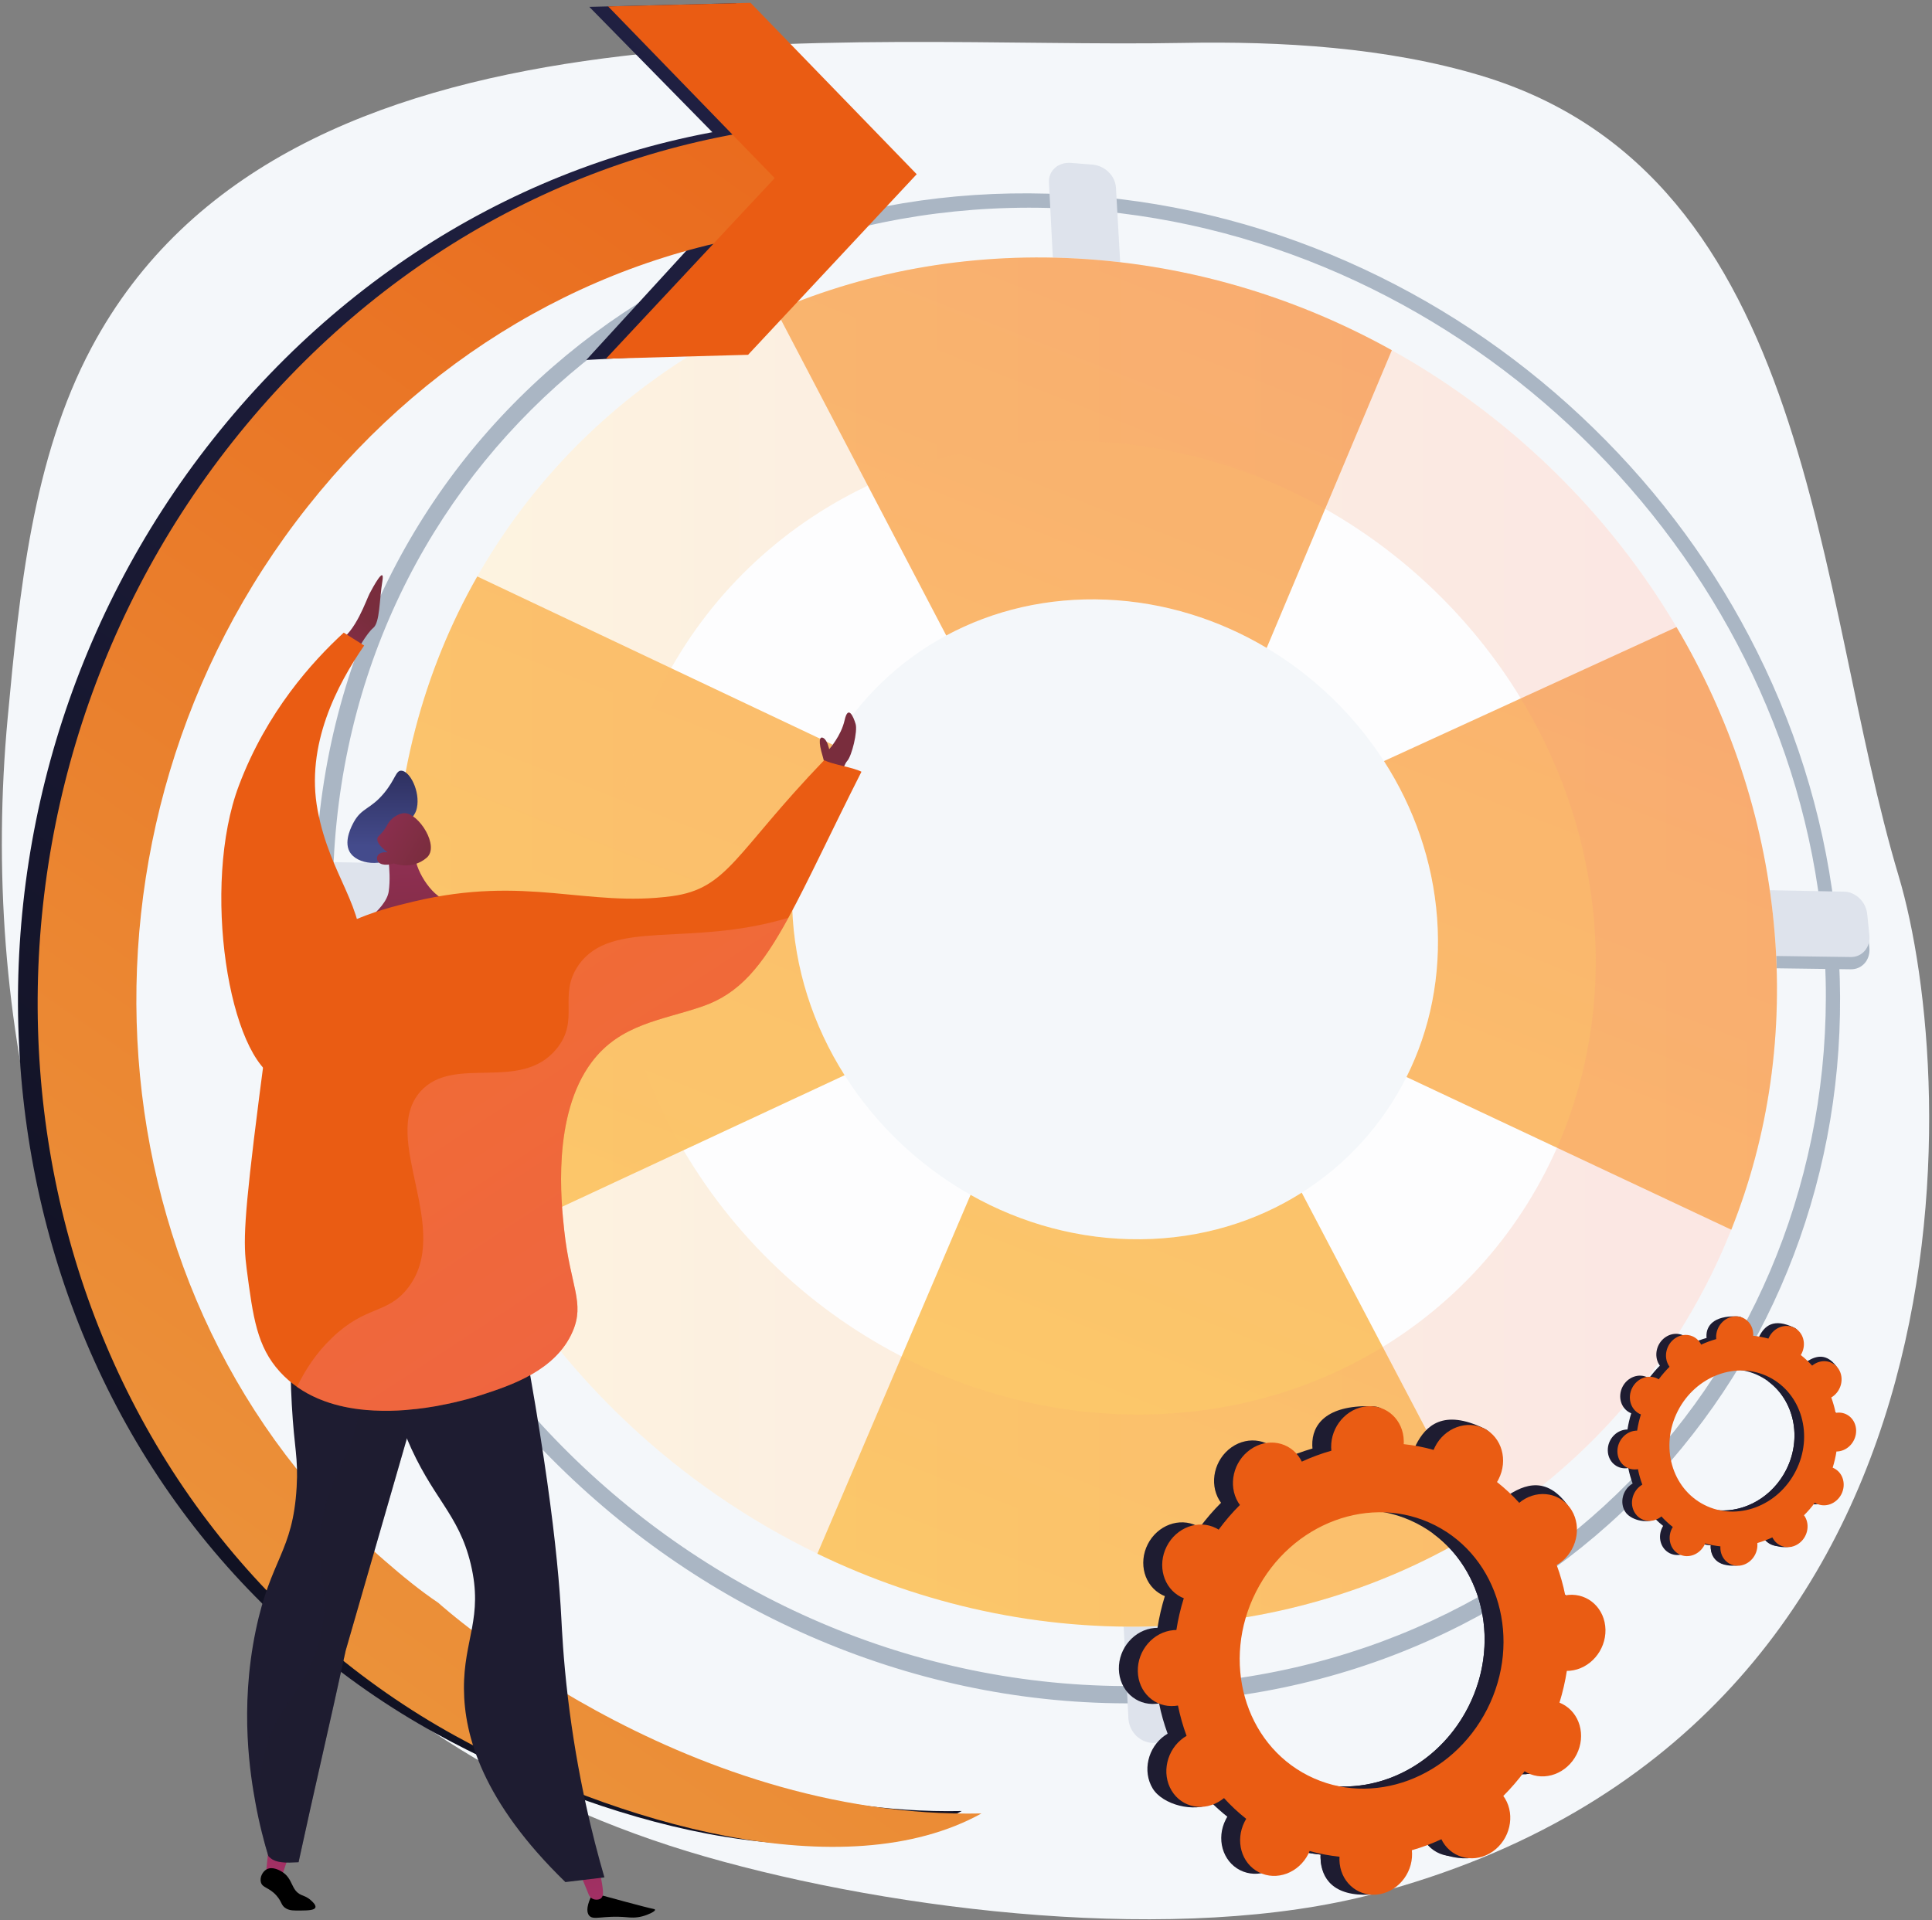 <svg width="514" height="511" viewBox="0 0 514 511" fill="none" xmlns="http://www.w3.org/2000/svg">
<rect x="0" y="0" width="514" height="511" fill="#808080" stroke="none"/>
<path d="M65.806 416.83C95.739 452.069 136.16 479.269 187.616 494.041C238.579 508.672 313.938 517.645 365.659 503.93C529 460.636 521.456 287.705 505.132 233.128C482.692 158.174 483.044 46.959 394.076 20.147C368.956 12.566 340.715 10.927 314.626 11.421C225.534 13.113 75.995 -4.445 24.328 92.527C8.586 122.072 5.131 157.927 2.046 190.997C-5.429 271.258 13.786 355.573 65.806 416.83Z" fill="#F4F7FA"/>
<g opacity="0.8">
<path d="M497.341 252.149C497.658 255.393 495.437 257.984 492.37 257.931L462.296 257.526C459.159 257.473 456.409 254.776 456.091 251.497L455.58 245.768C455.281 242.507 457.555 239.898 460.675 239.968L490.642 240.55C493.71 240.603 496.442 243.265 496.759 246.491L497.341 252.149Z" fill="#97A6B7"/>
<path d="M125.319 246.279C125.354 249.91 122.234 252.819 118.356 252.766L80.279 252.237C76.313 252.184 73.052 249.135 73.052 245.45V239.016C73.052 235.35 76.295 232.441 80.244 232.512L118.144 233.252C121.987 233.34 125.178 236.319 125.231 239.933L125.319 246.279Z" fill="#97A6B7"/>
<path fill-rule="evenodd" clip-rule="evenodd" d="M310.184 453.021C281.45 454.413 252.822 449.865 225.287 439.394C198.387 429.152 173.848 413.798 152.501 393.79C131.1 373.712 114.177 350.143 102.296 323.878C90.08 296.836 83.857 268.332 83.787 239.351C83.716 210.776 89.622 183.611 101.168 158.685C112.115 135.081 127.61 114.545 147.071 97.604C166.127 81.016 188.039 68.712 212.119 60.92C236.569 52.988 262.253 50.061 288.519 52.053C314.361 53.992 339.358 60.62 362.944 71.656C385.526 82.215 406.01 96.441 423.955 113.945C441.865 131.415 456.496 151.405 467.496 173.475C478.937 196.427 486.041 220.824 488.544 246.103C491.082 271.681 488.808 296.801 481.651 320.846C474.618 344.467 463.16 366.15 447.471 385.276C431.464 404.773 411.827 420.638 389.034 432.29C364.954 444.612 338.406 451.646 310.184 453.021ZM288.73 55.826C180.952 47.805 88.141 127.554 88.546 239.439C88.987 357.653 191.952 454.025 309.937 448.437C419.848 443.237 495.102 350.425 484.824 246.032C475.041 146.61 389.757 63.353 288.73 55.826Z" fill="#97A6B7"/>
<path d="M298.62 80.434C298.796 83.608 296.31 86.023 292.979 85.811L287.091 85.423C283.724 85.194 280.815 82.426 280.657 79.236L279.07 48.545C278.912 45.408 281.556 43.098 284.888 43.345L290.634 43.803C293.948 44.068 296.716 46.8 296.892 49.92L298.62 80.434Z" fill="#D8DEE8"/>
<path d="M319.72 456.247C319.932 460.037 317.252 463.263 313.621 463.456L307.222 463.791C303.573 463.985 300.4 461.041 300.206 457.216L298.302 420.497C298.108 416.76 300.982 413.604 304.595 413.481L310.836 413.252C314.432 413.128 317.464 416.037 317.675 419.757L319.72 456.247Z" fill="#D8DEE8"/>
<path d="M497.341 248.87C497.658 252.114 495.437 254.705 492.37 254.67L462.296 254.247C459.159 254.212 456.409 251.514 456.091 248.218L455.58 242.507C455.281 239.228 457.555 236.636 460.675 236.689L490.642 237.271C493.71 237.341 496.442 240.003 496.759 243.229L497.341 248.87Z" fill="#D8DEE8"/>
<path d="M125.319 243C125.354 246.631 122.234 249.54 118.356 249.487L80.279 248.958C76.313 248.906 73.052 245.873 73.052 242.172V235.737C73.052 232.071 76.295 229.162 80.244 229.25L118.144 229.991C121.987 230.061 125.178 233.058 125.231 236.672L125.319 243Z" fill="#D8DEE8"/>
<path fill-rule="evenodd" clip-rule="evenodd" d="M471.921 245.821C474.688 274.766 470.493 302.442 460.604 327.227C447.453 360.227 424.096 388.308 393.476 407.205C369.326 422.136 340.663 431.356 309.091 432.695C276.867 434.053 245.595 427.055 217.46 413.446C180.406 395.518 149.416 366.396 129.32 330.541C113.931 303.129 105.134 272.122 104.888 239.704C104.658 207.779 112.732 178.429 126.975 153.397C145.062 121.596 173.02 96.934 206.478 82.603C231.545 71.867 259.75 66.896 289.435 68.976C318.575 71.039 346.039 79.694 370.295 93.197C401.55 110.578 427.939 136.262 446.025 166.865C460.004 190.469 469.206 217.263 471.921 245.821ZM374.191 286.594C380.449 274.096 383.463 259.659 382.335 244.322C381.207 229.109 376.13 214.831 368.197 202.526C360.3 190.292 349.565 179.909 336.996 172.418C324.339 164.873 309.761 160.219 294.336 159.567C278.735 158.915 264.192 162.405 251.747 169.104C239.196 175.855 228.76 185.868 221.532 198.154C214.217 210.618 210.233 225.425 210.762 241.467C211.29 257.631 216.332 272.915 224.705 286.118C233.043 299.287 244.625 310.286 258.216 317.955C271.807 325.623 287.338 329.924 303.52 329.765C319.544 329.607 334.158 325.076 346.321 317.373C358.291 309.81 367.88 299.181 374.191 286.594Z" fill="white"/>
<path d="M370.295 93.197C359.436 119.04 348.348 145.447 336.995 172.418C324.339 164.873 309.76 160.219 294.336 159.567C278.735 158.915 264.192 162.405 251.746 169.104C236.574 140.123 221.485 111.289 206.478 82.603C231.545 71.867 259.749 66.896 289.435 68.976C318.574 71.039 346.039 79.694 370.295 93.197Z" fill="url(#paint0_linear_1379_279)"/>
<path d="M393.476 407.205C369.325 422.136 340.662 431.356 309.09 432.695C276.866 434.053 245.594 427.054 217.46 413.446C231.368 380.851 244.942 349.033 258.216 317.955C271.807 325.623 287.337 329.924 303.52 329.765C319.544 329.607 334.158 325.076 346.321 317.373C361.951 347.164 377.669 377.108 393.476 407.205Z" fill="url(#paint1_linear_1379_279)"/>
<path d="M471.921 245.821C474.688 274.766 470.493 302.442 460.603 327.227C432.128 313.841 403.324 300.297 374.191 286.594C380.449 274.096 383.463 259.659 382.335 244.322C381.207 229.109 376.13 214.831 368.197 202.526C394.745 190.345 420.694 178.464 446.025 166.865C460.004 190.469 469.206 217.263 471.921 245.821Z" fill="url(#paint2_linear_1379_279)"/>
<path d="M210.762 241.467C211.29 257.632 216.332 272.915 224.705 286.118C193.733 300.538 161.95 315.346 129.32 330.541C113.931 303.129 105.134 272.122 104.888 239.704C104.658 207.779 112.732 178.429 126.975 153.397C158.87 168.487 190.389 183.406 221.532 198.155C214.217 210.618 210.233 225.425 210.762 241.467Z" fill="url(#paint3_linear_1379_279)"/>
<path style="mix-blend-mode:multiply" opacity="0.2" fill-rule="evenodd" clip-rule="evenodd" d="M471.921 245.821C474.688 274.766 470.493 302.442 460.604 327.227C447.453 360.227 424.096 388.308 393.476 407.205C369.326 422.136 340.663 431.356 309.091 432.695C276.867 434.053 245.595 427.055 217.46 413.446C180.406 395.518 149.416 366.396 129.32 330.541C113.931 303.129 105.134 272.122 104.888 239.704C104.658 207.779 112.732 178.429 126.975 153.397C145.062 121.596 173.02 96.934 206.478 82.603C231.545 71.867 259.75 66.896 289.435 68.976C318.575 71.039 346.039 79.694 370.295 93.197C401.55 110.578 427.939 136.262 446.025 166.865C460.004 190.469 469.206 217.263 471.921 245.821ZM424.078 245.027C422.333 224.314 415.811 204.853 405.71 187.701C392.648 165.419 373.433 146.804 350.658 134.359C333.03 124.716 313.11 118.687 292.062 117.506C270.732 116.325 250.583 120.256 232.814 128.33C209.263 138.995 189.837 156.923 177.497 179.716C167.837 197.52 162.549 218.268 163.025 240.673C163.518 263.325 169.847 284.937 180.653 304.011C194.738 328.937 216.279 349.297 241.998 362.025C261.583 371.738 283.442 376.938 306.041 376.374C328.341 375.81 348.701 369.728 366.012 359.539C388.135 346.565 405.216 326.892 415.053 303.5C422.509 285.801 425.824 265.934 424.078 245.027Z" fill="url(#paint4_linear_1379_279)"/>
</g>
<path fill-rule="evenodd" clip-rule="evenodd" d="M480.276 399.59C479.383 400.789 478.42 401.905 477.385 402.939C477.468 403.045 477.544 403.157 477.615 403.274C479.025 405.619 478.284 408.845 475.94 410.484C473.613 412.106 470.581 411.542 469.171 409.197C469.1 409.068 469.036 408.939 468.977 408.809C467.672 409.426 466.333 409.92 464.958 410.308C464.969 410.449 464.981 410.596 464.993 410.748C465.046 413.587 462.878 416.09 460.163 416.336C457.43 416.583 455.174 414.468 455.121 411.63C455.121 411.477 455.127 411.33 455.139 411.189C453.776 411.048 452.418 410.79 451.067 410.413C451.02 410.555 450.961 410.69 450.89 410.819C449.586 413.41 446.572 414.521 444.192 413.304C441.812 412.088 440.931 409.021 442.253 406.43C442.311 406.3 442.382 406.171 442.464 406.042C441.736 405.466 441.048 404.855 440.402 404.208C437.969 405.531 433.668 404.438 432.328 402.199C430.918 399.854 431.658 396.646 433.985 395.007C434.114 394.924 434.238 394.848 434.355 394.777C433.862 393.438 433.474 392.063 433.192 390.652C433.051 390.676 432.91 390.694 432.769 390.705C430.054 390.952 427.798 388.854 427.745 385.999C427.674 383.161 429.843 380.657 432.575 380.411C432.704 380.399 432.839 380.393 432.98 380.393C433.204 378.947 433.539 377.508 433.985 376.074C433.856 376.027 433.733 375.974 433.615 375.915C431.218 374.699 430.354 371.632 431.658 369.041C432.98 366.449 435.977 365.339 438.357 366.555C438.486 366.614 438.604 366.684 438.709 366.766C439.614 365.556 440.578 364.434 441.6 363.4C441.53 363.294 441.454 363.182 441.371 363.065C439.961 360.72 440.701 357.494 443.046 355.855C445.373 354.233 448.405 354.797 449.815 357.142C449.886 357.271 449.95 357.4 450.009 357.529C451.314 356.912 452.671 356.419 454.028 356.031C454.016 355.89 454.005 355.743 453.993 355.59C453.94 352.752 455.95 350.161 461.926 350.284C464.658 350.337 463.812 351.871 463.865 354.709C463.865 354.862 463.859 355.009 463.847 355.15C465.222 355.291 466.579 355.549 467.919 355.925C467.966 355.784 468.025 355.649 468.095 355.52C469.418 352.928 471.797 350.602 477.368 353.316C479.765 354.497 478.055 357.318 476.751 359.909C476.68 360.038 476.604 360.168 476.522 360.297C477.615 361.155 478.625 362.095 479.554 363.117C479.659 363.023 479.771 362.935 479.889 362.853C482.215 361.214 485.247 361.795 486.658 364.14C488.068 366.484 487.328 369.693 485.001 371.332C484.883 371.414 484.76 371.491 484.63 371.561C485.124 372.901 485.512 374.276 485.794 375.686C485.935 375.663 486.076 375.645 486.217 375.633C488.932 375.387 491.188 377.502 491.259 380.34C491.312 383.178 489.143 385.681 486.429 385.928C486.288 385.94 486.147 385.946 486.005 385.946C485.782 387.391 485.447 388.831 485.001 390.265C485.13 390.312 485.259 390.365 485.389 390.423C487.768 391.64 488.65 394.725 487.328 397.298C486.023 399.89 483.009 401 480.629 399.784C480.511 399.725 480.394 399.66 480.276 399.59ZM439.538 403.327C439.503 403.292 439.473 403.257 439.45 403.221C439.415 403.239 439.468 403.274 439.538 403.327ZM475.199 391.146C479.959 381.75 476.786 370.574 468.131 366.167C459.458 361.778 448.564 365.815 443.804 375.193C439.027 384.588 442.2 395.765 450.873 400.172C459.528 404.561 470.422 400.524 475.199 391.146Z" fill="#1E1C31"/>
<path d="M486.428 385.928C489.143 385.681 491.311 383.178 491.258 380.34C491.188 377.502 488.931 375.387 486.217 375.633C486.076 375.645 485.935 375.663 485.794 375.686C485.512 374.276 485.124 372.901 484.63 371.561C484.759 371.491 484.883 371.414 485 371.332C487.327 369.693 490.218 365.762 488.561 363.576C485.441 359.416 482.215 361.214 479.888 362.853C479.771 362.935 479.659 363.023 479.553 363.117C478.625 362.095 477.614 361.155 476.521 360.297C476.603 360.168 476.68 360.038 476.75 359.909C477.456 358.499 477.526 356.948 477.05 355.625C474.794 359.586 472.578 363.57 470.404 367.577C477.315 372.637 479.518 382.632 475.199 391.146C471.532 398.356 464.252 402.41 457.13 401.899C456.813 402.728 456.513 403.556 456.161 404.367C455.244 406.57 454.204 408.739 453.146 410.907C453.805 411.025 454.469 411.119 455.138 411.189C455.127 411.33 455.121 411.477 455.121 411.63C455.174 414.468 456.901 416.883 461.837 416.618C464.569 416.477 465.045 413.586 464.993 410.748C464.981 410.596 464.969 410.449 464.957 410.308C466.332 409.92 467.672 409.426 468.976 408.809C469.035 408.939 469.1 409.068 469.17 409.197C470.581 411.542 475.481 412.529 477.808 410.907C480.135 409.268 479.024 405.619 477.614 403.274C477.544 403.157 477.467 403.045 477.385 402.939C478.419 401.905 479.383 400.788 480.276 399.59C480.394 399.66 480.511 399.725 480.629 399.784C483.008 401 486.023 399.889 487.327 397.298C488.649 394.724 487.768 391.64 485.388 390.423C485.259 390.364 485.13 390.312 485 390.265C485.447 388.831 485.782 387.391 486.005 385.946C486.146 385.946 486.287 385.94 486.428 385.928Z" fill="#1E1C31"/>
<path fill-rule="evenodd" clip-rule="evenodd" d="M482.832 399.872C481.939 401.082 480.975 402.199 479.941 403.221C480.024 403.339 480.106 403.456 480.188 403.574C481.598 405.918 480.84 409.144 478.513 410.766C476.187 412.405 473.155 411.824 471.744 409.479C471.674 409.362 471.603 409.238 471.533 409.109C470.228 409.708 468.889 410.202 467.531 410.607C467.543 410.748 467.549 410.889 467.549 411.03C467.619 413.886 465.451 416.389 462.719 416.636C460.004 416.865 457.748 414.768 457.695 411.912C457.695 411.771 457.701 411.63 457.712 411.489C456.337 411.348 454.98 411.089 453.64 410.713C453.582 410.842 453.523 410.977 453.464 411.119C452.142 413.692 449.145 414.82 446.765 413.604C444.368 412.388 443.504 409.303 444.809 406.729C444.879 406.588 444.956 406.459 445.038 406.341C443.945 405.472 442.934 404.531 442.006 403.521C441.9 403.615 441.788 403.703 441.671 403.785C439.344 405.407 436.312 404.843 434.902 402.498C433.474 400.154 434.232 396.928 436.559 395.306C436.676 395.212 436.8 395.13 436.929 395.059C436.435 393.737 436.047 392.362 435.765 390.952C435.624 390.976 435.483 390.993 435.342 391.005C432.61 391.252 430.371 389.136 430.301 386.298C430.248 383.442 432.416 380.939 435.131 380.71C435.272 380.698 435.413 380.693 435.554 380.693C435.777 379.247 436.112 377.807 436.559 376.374C436.429 376.327 436.3 376.274 436.171 376.215C433.791 374.999 432.91 371.914 434.232 369.322C435.536 366.749 438.533 365.638 440.93 366.837C441.048 366.907 441.166 366.978 441.283 367.048C442.176 365.85 443.14 364.733 444.174 363.699C444.092 363.582 444.015 363.464 443.945 363.347C442.535 361.002 443.275 357.794 445.602 356.154C447.946 354.515 450.978 355.097 452.389 357.441C452.459 357.559 452.524 357.682 452.583 357.811C453.887 357.212 455.227 356.718 456.602 356.331C456.578 356.178 456.567 356.031 456.567 355.89C456.514 353.034 458.682 350.531 461.397 350.302C464.129 350.055 466.368 352.17 466.438 355.008C466.438 355.15 466.432 355.296 466.421 355.449C467.784 355.59 469.135 355.843 470.475 356.207C470.534 356.078 470.598 355.943 470.669 355.802C471.973 353.228 474.97 352.117 477.368 353.316C479.747 354.533 480.629 357.617 479.307 360.191C479.236 360.332 479.166 360.461 479.095 360.579C480.188 361.449 481.193 362.389 482.11 363.399C482.227 363.317 482.345 363.229 482.462 363.135C484.789 361.513 487.821 362.077 489.231 364.422C490.642 366.766 489.901 369.992 487.574 371.632C487.445 371.714 487.322 371.79 487.204 371.861C487.68 373.201 488.085 374.576 488.368 375.986C488.497 375.951 488.638 375.927 488.791 375.915C491.505 375.669 493.762 377.784 493.815 380.64C493.867 383.478 491.717 385.981 488.984 386.228C488.843 386.239 488.708 386.245 488.579 386.245C488.356 387.679 488.021 389.113 487.574 390.547C487.704 390.605 487.827 390.664 487.944 390.723C490.342 391.939 491.206 395.007 489.901 397.598C488.579 400.172 485.582 401.3 483.202 400.083C483.073 400.013 482.95 399.942 482.832 399.872ZM477.755 391.428C482.533 382.05 479.36 370.874 470.687 366.467C462.031 362.06 451.137 366.114 446.36 375.492C441.6 384.888 444.756 396.064 453.429 400.454C462.102 404.861 472.996 400.824 477.755 391.428Z" fill="#EA5C13"/>
<path fill-rule="evenodd" clip-rule="evenodd" d="M400.58 470.772C398.835 473.116 396.949 475.32 394.922 477.33C395.08 477.559 395.239 477.77 395.38 478.017C398.148 482.6 396.685 488.911 392.119 492.102C387.553 495.31 381.613 494.182 378.845 489.599C378.704 489.352 378.563 489.105 378.457 488.858C375.884 490.039 373.257 491.009 370.577 491.767C370.613 492.067 370.63 492.349 370.648 492.631C370.754 498.201 366.523 503.102 361.182 503.578C355.858 504.054 351.433 499.929 351.328 494.358C351.31 494.076 351.328 493.794 351.345 493.512C348.666 493.23 346.022 492.719 343.395 491.996C343.272 492.26 343.166 492.525 343.025 492.789C340.469 497.849 334.581 500.034 329.91 497.655C325.238 495.275 323.528 489.246 326.102 484.187C326.225 483.922 326.384 483.676 326.525 483.429C325.103 482.301 323.752 481.108 322.471 479.85C317.729 482.424 309.302 480.273 306.658 475.902C303.891 471.318 305.354 465.008 309.919 461.799C310.166 461.641 310.413 461.482 310.642 461.341C309.69 458.732 308.915 456.035 308.368 453.267C308.086 453.32 307.822 453.373 307.54 453.391C302.198 453.867 297.791 449.742 297.668 444.154C297.562 438.583 301.793 433.683 307.134 433.207C307.416 433.189 307.681 433.171 307.945 433.171C308.386 430.351 309.038 427.53 309.902 424.727C309.655 424.622 309.408 424.534 309.179 424.41C304.49 422.03 302.78 416.002 305.354 410.925C307.927 405.865 313.798 403.68 318.487 406.059C318.733 406.183 318.963 406.324 319.174 406.465C320.937 404.103 322.823 401.917 324.85 399.89C324.692 399.678 324.533 399.449 324.392 399.22C321.624 394.636 323.088 388.326 327.653 385.117C332.219 381.927 338.16 383.055 340.927 387.638C341.068 387.885 341.192 388.132 341.315 388.378C343.871 387.197 346.498 386.228 349.177 385.452C349.142 385.17 349.124 384.888 349.124 384.606C349.001 379.018 352.949 373.959 364.637 374.188C369.978 374.294 368.339 377.308 368.445 382.879C368.445 383.161 368.444 383.443 368.427 383.725C371.089 384.007 373.751 384.518 376.377 385.241C376.483 384.976 376.606 384.712 376.73 384.447C379.303 379.388 383.992 374.823 394.887 380.146C399.593 382.455 396.244 387.991 393.67 393.05C393.529 393.314 393.388 393.561 393.247 393.808C395.38 395.5 397.354 397.333 399.153 399.325C399.382 399.149 399.593 398.973 399.84 398.814C404.388 395.606 410.346 396.734 413.096 401.335C415.864 405.918 414.401 412.229 409.835 415.42C409.606 415.596 409.359 415.737 409.112 415.896C410.082 418.505 410.84 421.202 411.404 423.952C411.668 423.917 411.95 423.864 412.233 423.846C417.556 423.37 421.981 427.495 422.087 433.066C422.192 438.636 417.962 443.554 412.638 444.03C412.356 444.048 412.091 444.048 411.827 444.048C411.386 446.886 410.717 449.706 409.853 452.509C410.1 452.597 410.346 452.703 410.593 452.827C415.265 455.206 416.974 461.235 414.401 466.294C411.827 471.371 405.957 473.539 401.286 471.177C401.039 471.054 400.81 470.913 400.58 470.772ZM320.778 478.105C320.72 478.035 320.661 477.964 320.602 477.894C320.567 477.929 320.637 477.999 320.778 478.105ZM390.638 454.219C399.963 435.833 393.776 413.939 376.783 405.319C359.807 396.699 338.477 404.614 329.134 423C319.791 441.386 325.996 463.28 342.972 471.9C359.965 480.538 381.295 472.623 390.638 454.219Z" fill="#1E1C31"/>
<path d="M412.638 444.03C417.961 443.554 422.192 438.636 422.086 433.065C421.981 427.495 417.556 423.37 412.232 423.846C411.95 423.864 411.668 423.917 411.404 423.952C410.84 421.202 410.082 418.505 409.112 415.896C409.359 415.737 409.606 415.596 409.835 415.42C414.401 412.229 420.059 404.508 416.833 400.224C410.716 392.098 404.388 395.606 399.84 398.814C399.593 398.973 399.381 399.149 399.152 399.325C397.354 397.333 395.38 395.5 393.247 393.808C393.388 393.561 393.529 393.314 393.67 393.05C395.063 390.282 395.186 387.25 394.269 384.677C389.862 392.433 385.508 400.224 381.242 408.051C394.78 417.993 399.099 437.543 390.638 454.219C383.446 468.357 369.185 476.289 355.258 475.302C354.641 476.906 354.024 478.528 353.372 480.132C351.557 484.451 349.512 488.7 347.449 492.93C348.742 493.177 350.041 493.371 351.345 493.512C351.327 493.794 351.31 494.076 351.327 494.358C351.433 499.929 354.818 504.671 364.496 504.159C369.837 503.86 370.753 498.201 370.648 492.631C370.63 492.349 370.612 492.066 370.577 491.767C373.257 491.009 375.883 490.039 378.457 488.858C378.563 489.105 378.704 489.352 378.845 489.599C381.612 494.182 391.202 496.139 395.768 492.93C400.333 489.74 398.147 482.6 395.38 478.017C395.239 477.77 395.08 477.559 394.922 477.329C396.949 475.32 398.835 473.116 400.58 470.772C400.809 470.913 401.038 471.054 401.285 471.177C405.957 473.539 411.827 471.371 414.4 466.294C416.974 461.235 415.264 455.206 410.593 452.826C410.346 452.703 410.099 452.597 409.852 452.509C410.716 449.706 411.386 446.886 411.827 444.048C412.091 444.048 412.356 444.048 412.638 444.03Z" fill="#1E1C31"/>
<path fill-rule="evenodd" clip-rule="evenodd" d="M405.622 471.336C403.859 473.698 401.973 475.884 399.946 477.911C400.105 478.123 400.263 478.352 400.404 478.581C403.172 483.164 401.709 489.475 397.143 492.684C392.577 495.874 386.637 494.746 383.869 490.163C383.728 489.916 383.605 489.669 383.481 489.422C380.925 490.603 378.299 491.591 375.619 492.349C375.637 492.631 375.672 492.913 375.672 493.212C375.795 498.783 371.547 503.683 366.223 504.159C360.882 504.635 356.458 500.493 356.352 494.922C356.352 494.64 356.352 494.358 356.369 494.076C353.708 493.794 351.046 493.301 348.419 492.56C348.313 492.825 348.19 493.089 348.067 493.353C345.493 498.413 339.623 500.599 334.934 498.219C330.262 495.857 328.552 489.828 331.126 484.751C331.267 484.487 331.408 484.24 331.549 483.993C329.416 482.318 327.442 480.467 325.644 478.475C325.415 478.652 325.203 478.828 324.956 478.987C320.391 482.195 314.45 481.067 311.7 476.483C308.932 471.882 310.396 465.572 314.944 462.381C315.19 462.205 315.437 462.064 315.684 461.923C314.714 459.314 313.956 456.599 313.392 453.849C313.128 453.902 312.846 453.937 312.564 453.955C307.24 454.431 302.815 450.306 302.71 444.735C302.586 439.165 306.835 434.264 312.158 433.788C312.44 433.753 312.705 433.753 312.969 433.753C313.41 430.933 314.062 428.094 314.944 425.292C314.697 425.203 314.45 425.098 314.203 424.974C309.532 422.594 307.822 416.566 310.395 411.506C312.952 406.447 318.839 404.261 323.511 406.641C323.758 406.764 323.987 406.888 324.216 407.047C325.961 404.684 327.847 402.481 329.874 400.471C329.716 400.242 329.557 400.031 329.416 399.801C326.649 395.201 328.112 388.89 332.677 385.699C337.243 382.491 343.184 383.619 345.951 388.22C346.092 388.449 346.216 388.696 346.339 388.943C348.913 387.761 351.539 386.792 354.201 386.034C354.184 385.752 354.148 385.47 354.148 385.17C354.042 379.6 358.273 374.699 363.615 374.223C368.938 373.747 373.363 377.872 373.469 383.443C373.486 383.725 373.469 384.007 373.451 384.289C376.13 384.571 378.775 385.082 381.401 385.822C381.525 385.54 381.63 385.276 381.771 385.012C384.327 379.952 390.215 377.766 394.887 380.146C399.558 382.526 401.268 388.555 398.694 393.614C398.571 393.878 398.412 394.125 398.271 394.372C400.404 396.064 402.396 397.915 404.194 399.907C404.406 399.731 404.635 399.555 404.864 399.378C409.43 396.188 415.37 397.316 418.138 401.899C420.906 406.482 419.442 412.793 414.877 416.002C414.63 416.16 414.383 416.319 414.154 416.46C415.106 419.069 415.882 421.766 416.428 424.534C416.71 424.481 416.975 424.445 417.257 424.41C422.598 423.934 427.005 428.077 427.128 433.647C427.234 439.218 423.003 444.118 417.662 444.594C417.38 444.612 417.116 444.63 416.851 444.63C416.41 447.45 415.758 450.271 414.894 453.073C415.141 453.179 415.388 453.285 415.617 453.408C420.306 455.77 422.016 461.799 419.443 466.876C416.869 471.935 410.999 474.121 406.31 471.741C406.063 471.618 405.834 471.477 405.622 471.336ZM395.662 454.801C404.988 436.415 398.8 414.521 381.824 405.901C364.831 397.281 343.501 405.196 334.158 423.582C324.833 441.968 331.02 463.862 348.014 472.482C364.989 481.102 386.319 473.187 395.662 454.801Z" fill="#EA5C13"/>
<path d="M255.942 481.878C219.47 502.114 158.706 484.786 115.923 461.253C103.372 454.36 91.385 446.04 80.155 436.327C-10.312 358.005 -20.836 214.672 56.693 116.836C95.157 68.306 148.834 38.374 207.853 32.574C215.08 31.869 221.303 37.44 221.744 45.037C222.184 52.635 216.667 59.386 209.422 60.092C157.578 65.186 110.423 91.469 76.647 134.112C8.55 220.048 17.788 345.965 97.255 414.768C101.838 418.752 106.58 422.647 111.445 425.908H111.428C111.428 425.908 175.082 483.605 255.872 481.913C255.889 481.913 255.925 481.878 255.942 481.878Z" fill="url(#paint5_linear_1379_279)"/>
<path d="M155.974 95.788L200.872 46.747L156.785 1.831L195.778 0.861L238.667 45.707L193.786 93.761L155.974 95.788Z" fill="url(#paint6_linear_1379_279)"/>
<path d="M261.178 482.53C224.705 502.767 163.941 485.438 121.158 461.923C108.607 455.012 96.62 446.692 85.391 436.979C-5.076 358.658 -15.6 215.324 61.928 117.489C100.392 68.959 154.07 39.026 213.088 33.227C220.316 32.522 226.538 38.092 226.979 45.707C227.42 53.287 221.885 60.039 214.657 60.744C162.813 65.838 115.658 92.122 81.883 134.764C13.768 220.701 23.023 346.618 102.49 415.42C107.073 419.404 111.815 423.3 116.681 426.561H116.663C116.663 426.561 180.318 484.257 261.107 482.565C261.125 482.565 261.16 482.53 261.178 482.53Z" fill="url(#paint7_linear_1379_279)"/>
<path d="M161.209 95.454L206.108 47.4L161.791 1.708L199.691 0.756L243.884 46.359L199.021 94.413L161.209 95.454Z" fill="#EA5C13"/>
<path d="M94.91 173.334C94.91 173.334 97.554 168.504 99.317 167.076C101.08 165.631 100.921 159.496 101.714 154.772C102.525 150.047 99.105 156.482 98.33 157.945C97.554 159.39 94.522 168.398 90.168 170.496L94.91 173.334Z" fill="url(#paint8_linear_1379_279)"/>
<path d="M91.455 168.345C93.265 169.485 95.075 170.631 96.885 171.783C89.763 182.113 81.213 198.225 84.51 215.641C87.841 233.287 97.325 241.396 96.003 254.97C94.558 270.006 85.268 291.565 74.144 287.229C60.871 282.082 53.484 235.596 63.585 208.96C70.989 189.376 83.064 176.067 91.455 168.345Z" fill="#EA5C13"/>
<path d="M108.025 220.577C109.753 216.893 110.529 216.893 110.916 214.971C111.833 210.564 109.013 205.1 106.738 205.082C105.275 205.065 105.222 207.339 102.243 210.97C98.594 215.395 96.267 214.901 94.152 218.709C93.659 219.608 91.437 223.627 92.953 226.535C94.91 230.255 102.173 230.643 105.117 227.646C106.509 226.236 105.875 225.125 108.025 220.577Z" fill="url(#paint9_linear_1379_279)"/>
<path d="M102.702 224.667C102.702 224.667 104.2 231.524 103.425 237.165C102.737 242.277 93.5 247.813 91.737 249.382C89.975 250.933 96.603 252.396 102.614 251.426C108.643 250.474 125.019 244.71 127.434 241.678C129.867 238.664 124.473 240.268 119.889 239.845C115.288 239.422 110.705 231.877 110.458 227.981C110.229 224.068 102.702 224.667 102.702 224.667Z" fill="url(#paint10_linear_1379_279)"/>
<path d="M104.818 229.762C104.818 229.762 109.489 231.665 113.491 228.263C117.087 225.231 111.375 216.382 107.638 216.382C106.386 216.364 104.606 217.316 103.566 218.656C102.967 219.431 102.931 219.96 101.909 221.23C100.975 222.393 100.534 222.499 100.411 223.063C100.252 223.768 100.604 224.914 103.161 226.835C101.909 226.641 100.834 226.994 100.446 227.734C100.375 227.858 100.252 228.228 100.305 228.598C100.481 229.955 102.279 230.537 104.818 229.762Z" fill="url(#paint11_linear_1379_279)"/>
<path d="M217.742 207.25C217.742 207.25 220.475 206.492 218.888 201.31C217.654 197.255 217.989 195.792 219.064 196.392C220.14 196.991 220.598 199.371 220.598 199.371C220.598 199.371 223.771 195.845 224.705 191.65C225.64 187.454 227.05 190.698 227.632 192.654C228.213 194.611 226.627 201.133 225.41 202.473C224.194 203.813 222.89 209.189 222.89 209.189L217.742 207.25Z" fill="url(#paint12_linear_1379_279)"/>
<path d="M157.19 504.829C155.833 507.808 156.274 509.06 156.644 509.606C157.737 511.211 160.222 509.589 166.85 510.188C167.626 510.259 169.107 510.417 170.94 509.924C172.509 509.501 174.36 508.619 174.272 508.196C174.237 508.038 173.954 507.985 173.849 507.967C171.998 507.632 160.416 504.441 160.416 504.441L157.19 504.829Z" fill="black"/>
<path d="M154.528 499.03L156.626 504.142C156.943 504.935 157.684 505.464 158.53 505.499C159.394 505.552 160.328 505.27 160.416 503.948C160.522 502.132 159.429 497.566 159.429 497.566L154.528 499.03Z" fill="url(#paint13_linear_1379_279)"/>
<path d="M77.23 492.578L74.674 500.211L70.637 499.682L71.359 492.666L77.23 492.578Z" fill="url(#paint14_linear_1379_279)"/>
<path d="M73.545 504.406C71.535 502.15 69.79 502.414 69.402 500.845C69.085 499.594 69.808 498.042 70.953 497.425C72.54 496.562 74.549 497.796 74.99 498.06C78.058 499.929 77.335 503.031 80.208 504.265C80.79 504.512 81.707 504.776 82.676 505.64C83.099 506.01 84.121 506.927 83.91 507.579C83.663 508.337 81.865 508.373 80.173 508.39C78.128 508.425 77.106 508.425 76.101 507.844C74.708 507.033 75.096 506.151 73.545 504.406Z" fill="black"/>
<path d="M79.045 334.542C77.123 349.72 77.017 362.959 77.635 373.853C78.287 385.593 79.38 387.762 78.921 395.729C77.917 413.075 72.029 414.68 68.045 433.841C63.638 454.995 66.705 472.834 67.939 479.639C69.014 485.597 70.354 490.48 71.394 493.882C73.087 495.892 76.189 495.698 79.433 495.539C83.575 476.36 87.823 458.379 91.966 439.218C100.204 410.684 108.437 382.15 116.663 353.616C104.124 347.258 91.584 340.9 79.045 334.542Z" fill="#1E1C31"/>
<path style="mix-blend-mode:multiply" opacity="0.3" d="M79.433 495.539C83.576 476.36 87.824 458.379 91.967 439.218C100.205 410.684 108.437 382.15 116.664 353.616C104.124 347.258 91.585 340.9 79.045 334.542C78.922 335.565 78.816 336.534 78.71 337.522C94.752 356.454 96.427 369.763 94.893 378.419C93.06 388.943 86.484 393.279 85.25 408.739C84.387 419.792 87.366 422.224 85.85 432.078C83.893 444.788 77.335 451.081 73.563 458.009C69.896 464.708 67.428 474.615 70.196 489.669C70.619 491.256 71.025 492.666 71.395 493.882C73.087 495.892 76.19 495.698 79.433 495.539Z" fill="#1E1C31"/>
<path d="M101.08 352.312C101.591 359.557 103.107 370.486 108.167 382.597C114.953 398.85 121.987 402.587 125.248 416.231C128.65 430.492 123.327 436.256 123.432 449.46C123.521 461.835 128.351 479.392 150.421 500.828C153.876 500.416 157.337 499.999 160.804 499.576C157.719 488.982 153.541 472.411 151.073 451.61C149.839 441.192 149.504 433.577 149.346 430.721C148.464 413.393 145.15 383.989 134.432 331.07C123.315 338.156 112.197 345.237 101.08 352.312Z" fill="#1E1C31"/>
<path d="M229.183 205.364C220.792 221.97 214.975 234.644 209.757 244.216C202.653 257.226 196.677 264.436 186.876 267.803C176.158 271.505 165.105 272.421 157.437 282.61C146.772 296.801 149.311 320.052 150.121 327.491C151.726 342.263 155.674 346.635 152.343 354.339C147.847 364.739 135.878 368.653 128.175 371.173C127.54 371.385 126.2 371.808 124.332 372.319C123.744 372.484 123.109 372.642 122.428 372.795C121.353 373.077 120.189 373.342 118.902 373.606C118.185 373.759 117.439 373.906 116.663 374.047C116.464 374.082 116.258 374.123 116.046 374.17C115.288 374.294 114.513 374.417 113.72 374.54C113.532 374.564 113.349 374.593 113.173 374.629C111.639 374.84 110.053 375.034 108.414 375.157C108.261 375.169 108.102 375.187 107.938 375.21C105.205 375.422 102.367 375.492 99.494 375.334C98.225 375.281 96.92 375.175 95.651 375.016C92.072 374.576 88.511 373.765 85.18 372.39C84.933 372.302 84.704 372.196 84.457 372.09C80.773 370.504 77.371 368.212 74.48 365.057C68.345 358.323 67.323 350.549 65.63 337.698C64.714 330.7 64.731 324.988 68.927 292.147C72.206 266.481 72.981 263.748 75.308 260.117C84.122 246.296 100.604 242.136 110.053 239.898C140.091 232.758 156.168 241.519 178.749 238.47C193.716 236.442 195.514 227.029 219.276 202.279C221.533 203.478 226.944 204.165 229.183 205.364Z" fill="#EA5C13"/>
<g style="mix-blend-mode:multiply" opacity="0.3">
<path d="M209.757 244.217C202.653 257.226 196.677 264.436 186.876 267.803C176.158 271.505 165.105 272.421 157.437 282.61C146.772 296.801 149.31 320.052 150.121 327.491C151.725 342.264 155.674 346.635 152.342 354.339C147.847 364.739 135.878 368.653 128.174 371.174C127.54 371.385 126.2 371.808 124.331 372.319C123.75 372.478 123.115 372.637 122.428 372.795C121.352 373.077 120.189 373.342 118.902 373.606C118.197 373.765 117.456 373.906 116.663 374.047C116.463 374.082 116.258 374.123 116.046 374.17C115.294 374.3 114.518 374.423 113.719 374.541C113.531 374.564 113.349 374.593 113.173 374.629C111.639 374.84 110.053 375.017 108.413 375.158C108.26 375.169 108.102 375.187 107.937 375.21C105.205 375.404 102.367 375.475 99.493 375.334C98.213 375.275 96.931 375.169 95.651 375.017C92.072 374.576 88.529 373.747 85.18 372.39C84.933 372.302 84.704 372.196 84.457 372.09C82.571 371.262 80.737 370.257 79.027 369.058C81.196 364.51 84.192 359.945 88.406 355.925C97.378 347.341 102.896 349.738 108.325 342.986C120.859 327.368 100.833 302.812 111.868 290.437C120.718 280.53 138.434 290.807 148.059 279.102C154.44 271.328 148.306 264.806 153.946 256.785C162.743 244.305 183.332 252.184 209.757 244.217Z" fill="url(#paint15_linear_1379_279)"/>
</g>
<defs>
<linearGradient id="paint0_linear_1379_279" x1="97.849" y1="469.78" x2="464.96" y2="-465.027" gradientUnits="userSpaceOnUse">
<stop stop-color="#FFC444"/>
<stop offset="0.996" stop-color="#F36F56"/>
</linearGradient>
<linearGradient id="paint1_linear_1379_279" x1="208.748" y1="467.194" x2="611.527" y2="-558.437" gradientUnits="userSpaceOnUse">
<stop stop-color="#FFC444"/>
<stop offset="0.996" stop-color="#F36F56"/>
</linearGradient>
<linearGradient id="paint2_linear_1379_279" x1="169.936" y1="491.679" x2="531.723" y2="-429.569" gradientUnits="userSpaceOnUse">
<stop stop-color="#FFC444"/>
<stop offset="0.996" stop-color="#F36F56"/>
</linearGradient>
<linearGradient id="paint3_linear_1379_279" x1="-51.441" y1="370.507" x2="351.237" y2="-654.866" gradientUnits="userSpaceOnUse">
<stop stop-color="#FFC444"/>
<stop offset="0.996" stop-color="#F36F56"/>
</linearGradient>
<linearGradient id="paint4_linear_1379_279" x1="104.893" y1="68.513" x2="472.758" y2="68.513" gradientUnits="userSpaceOnUse">
<stop stop-color="#FFC444"/>
<stop offset="0.996" stop-color="#F36F56"/>
</linearGradient>
<linearGradient id="paint5_linear_1379_279" x1="-518.47" y1="361.371" x2="-37.094" y2="-324.881" gradientUnits="userSpaceOnUse">
<stop stop-color="#06070C"/>
<stop offset="0.996" stop-color="#26264F"/>
</linearGradient>
<linearGradient id="paint6_linear_1379_279" x1="-241.699" y1="549.044" x2="233.414" y2="-128.28" gradientUnits="userSpaceOnUse">
<stop stop-color="#020202"/>
<stop offset="0.996" stop-color="#26264F"/>
</linearGradient>
<linearGradient id="paint7_linear_1379_279" x1="-513.237" y1="362.025" x2="-31.861" y2="-324.226" gradientUnits="userSpaceOnUse">
<stop stop-color="#EBAC4D"/>
<stop offset="0.996" stop-color="#EA5C13"/>
</linearGradient>
<linearGradient id="paint8_linear_1379_279" x1="88.664" y1="217.652" x2="117.394" y2="179.025" gradientUnits="userSpaceOnUse">
<stop stop-color="#AB316D"/>
<stop offset="1" stop-color="#792D3D"/>
</linearGradient>
<linearGradient id="paint9_linear_1379_279" x1="117.233" y1="225.213" x2="117.256" y2="197.489" gradientUnits="userSpaceOnUse">
<stop stop-color="#444B8C"/>
<stop offset="0.996" stop-color="#26264F"/>
</linearGradient>
<linearGradient id="paint10_linear_1379_279" x1="96.16" y1="183.599" x2="100.644" y2="264.645" gradientUnits="userSpaceOnUse">
<stop stop-color="#AB316D"/>
<stop offset="1" stop-color="#792D3D"/>
</linearGradient>
<linearGradient id="paint11_linear_1379_279" x1="81.366" y1="198.314" x2="119.28" y2="220.11" gradientUnits="userSpaceOnUse">
<stop stop-color="#AB316D"/>
<stop offset="1" stop-color="#792D3D"/>
</linearGradient>
<linearGradient id="paint12_linear_1379_279" x1="231.63" y1="231.021" x2="233.999" y2="203.823" gradientUnits="userSpaceOnUse">
<stop stop-color="#AB316D"/>
<stop offset="1" stop-color="#792D3D"/>
</linearGradient>
<linearGradient id="paint13_linear_1379_279" x1="155.738" y1="519.146" x2="139.521" y2="446.366" gradientUnits="userSpaceOnUse">
<stop stop-color="#AB316D"/>
<stop offset="1" stop-color="#792D3D"/>
</linearGradient>
<linearGradient id="paint14_linear_1379_279" x1="69.822" y1="509.798" x2="68.718" y2="435.236" gradientUnits="userSpaceOnUse">
<stop stop-color="#AB316D"/>
<stop offset="1" stop-color="#792D3D"/>
</linearGradient>
<linearGradient id="paint15_linear_1379_279" x1="189.003" y1="211.897" x2="271.802" y2="337.896" gradientUnits="userSpaceOnUse">
<stop stop-color="#FF9085"/>
<stop offset="1" stop-color="#FB6FBB"/>
</linearGradient>
</defs>
</svg>
